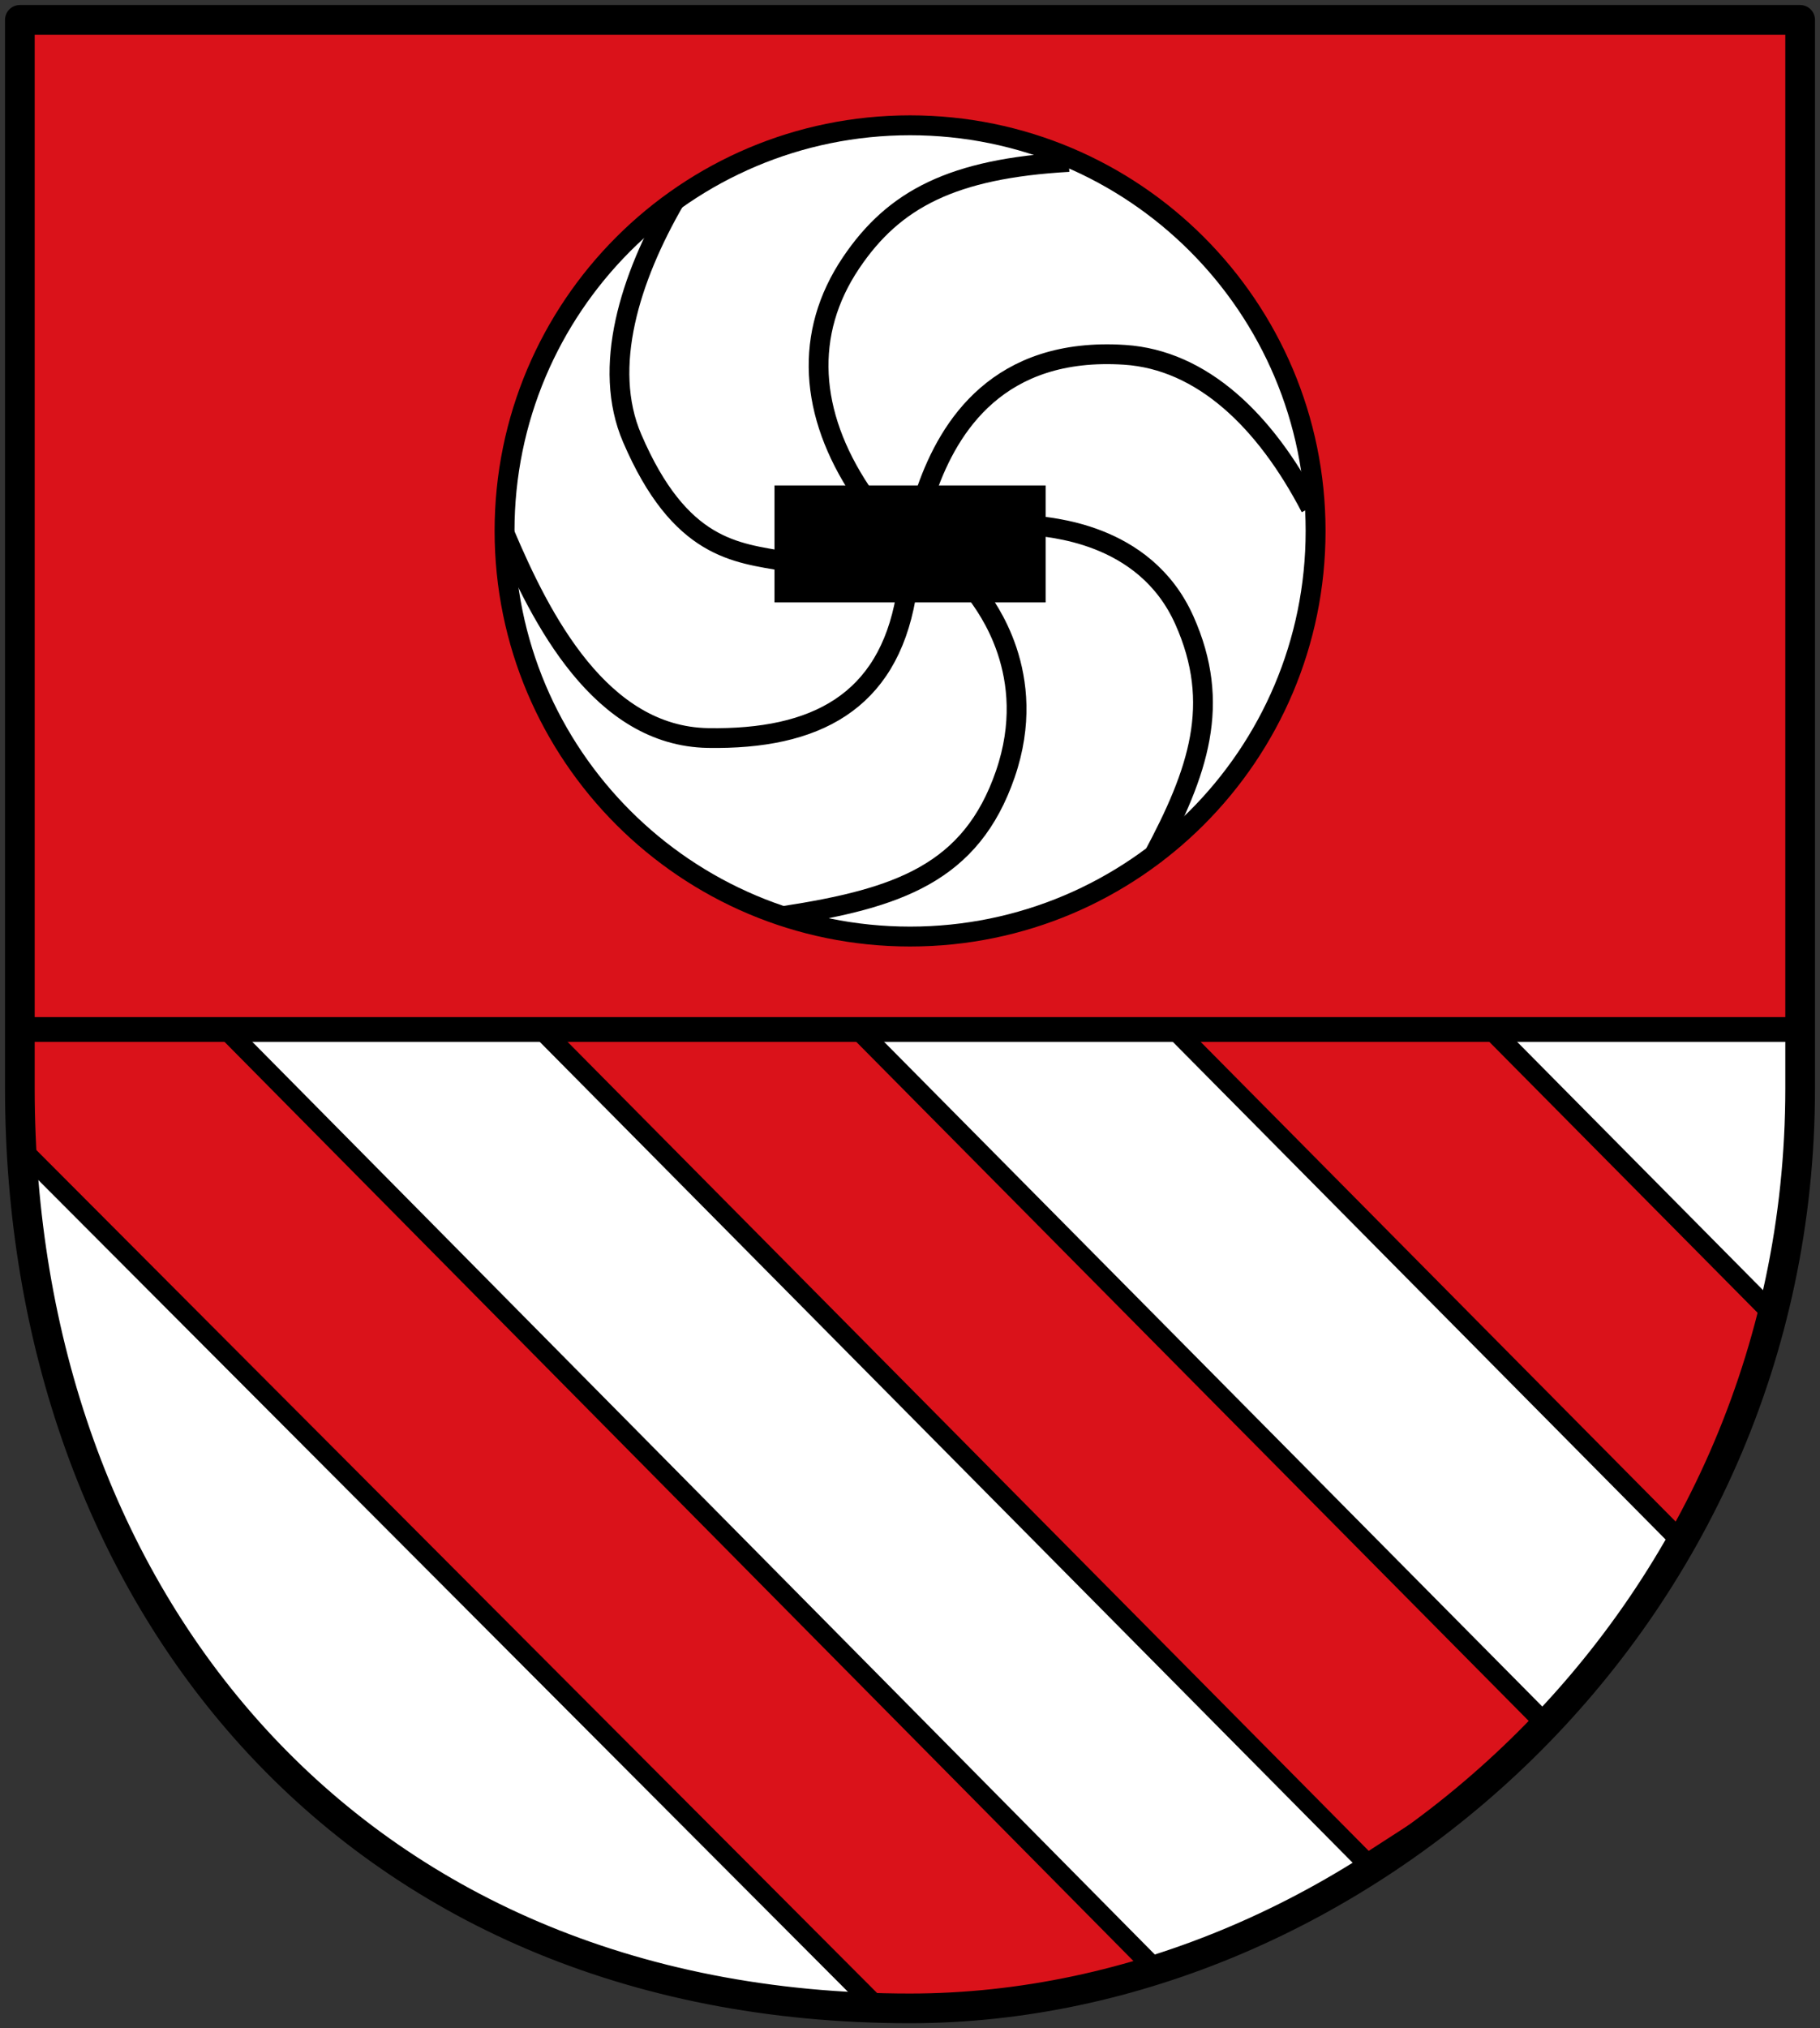 <svg xmlns="http://www.w3.org/2000/svg" width="368" height="410"><rect width="100%" height="100%" fill="#333333" stroke="none"/><path d="M4.014 4.015h359.972v215.984c0 107.992-89.993 185.986-179.986 185.986-113.99 0-179.986-83.994-179.986-185.986z" style="fill:#da121a;stroke:none;stroke-width:6;stroke-linecap:round;stroke-linejoin:round;stroke-miterlimit:4;stroke-dasharray:none"/><path d="m45.87 208.239 63.606-.132L277.31 376.142c-11.794 8.06-30.328 16.927-43.583 22.029C171.42 336.569 108.17 269.843 45.869 208.239ZM4.447 231.3l172.8 174.313C66.743 406.629 8.964 320.304 4.448 231.299Z" style="fill:#fff;stroke:none;stroke-width:1.2"/><path d="m4.467 232.417-.449-24.31 41.851.132L233.727 398.17c-16.471 6.916-38.953 9.036-56.48 7.442z" style="fill:none;stroke:#000;stroke-width:4;stroke-miterlimit:4;stroke-dasharray:none"/><path d="M173.476 208.107h64l102.531 103.519c-6.434 12.462-19.372 27.685-27.412 36.94z" style="fill:#fff;stroke:none;stroke-width:1.2"/><path d="M109.476 208.107h64l139.12 140.46c-10.668 12.58-21.33 18.498-36.125 28.143z" style="fill:none;stroke:#000;stroke-width:4;stroke-miterlimit:4;stroke-dasharray:none"/><path d="M301.476 208.107h61.507s-.346 43.09-4.564 57.492z" style="fill:#fff;stroke:none;stroke-width:1.2"/><path d="M237.476 208.107h64l56.943 57.492c-4.47 16.912-9.935 31.117-18.412 46.027z" style="fill:none;stroke:#000;stroke-width:4;stroke-miterlimit:4;stroke-dasharray:none"/><path d="M218.69 86.102c0 37.738-30.592 68.33-68.33 68.33-37.737 0-68.33-30.592-68.33-68.33s30.593-68.33 68.33-68.33c37.738 0 68.33 30.592 68.33 68.33z" style="fill:#fff;stroke:#000;stroke-width:3.351;stroke-miterlimit:4;stroke-dasharray:none" transform="matrix(1.2 0 0 1.2 3.583 4.002)"/><path d="M171.15 85.146c1.998.418 18.678.89 25.426 16.001 6.299 14.104 2.395 25.519-5.323 39.913M161.8 96.886c1.118 1.708 10.425 13.274 4.61 30.18-5.746 16.708-18.114 20.937-37.304 23.892M153.2 79.072c3.736-10.566 12.04-24.026 33.323-22.635 13.018.851 23.678 11.07 31.314 25.742M142.1 79.491c-8.74-13.129-9.682-26.676-1.677-38.563 7.225-10.727 17.101-15.873 36.677-16.976m-47.79 67.276c-8.243-1.467-17.703-1.952-25.778-20.748-5.138-11.958-.346-27.019 7.187-40.04M82.024 86.47c6.157 14.539 16.176 34.218 34.293 34.518 18.11.3 30.203-6.043 33.323-23.683" style="fill:none;stroke:#000;stroke-width:3.334;stroke-linecap:butt;stroke-linejoin:round;stroke-miterlimit:4;stroke-dasharray:none" transform="matrix(1.2 0 0 1.2 3.583 4.002)"/><path d="M127.515 78.443h45.689v19.701h-45.689z" style="fill:#000" transform="matrix(1.2 0 0 1.2 3.583 4.002)"/><path d="M4.014 4.015h359.972v215.984c0 107.992-89.993 185.986-179.986 185.986-113.99 0-179.986-83.994-179.986-185.986z" style="fill:none;stroke:#000;stroke-width:6;stroke-linecap:round;stroke-linejoin:round;stroke-miterlimit:4;stroke-dasharray:none"/><path d="M4.018 208.107h358.965" style="fill:none;stroke:#000;stroke-width:5;stroke-linecap:butt;stroke-linejoin:miter;stroke-miterlimit:4;stroke-dasharray:none"/></svg>